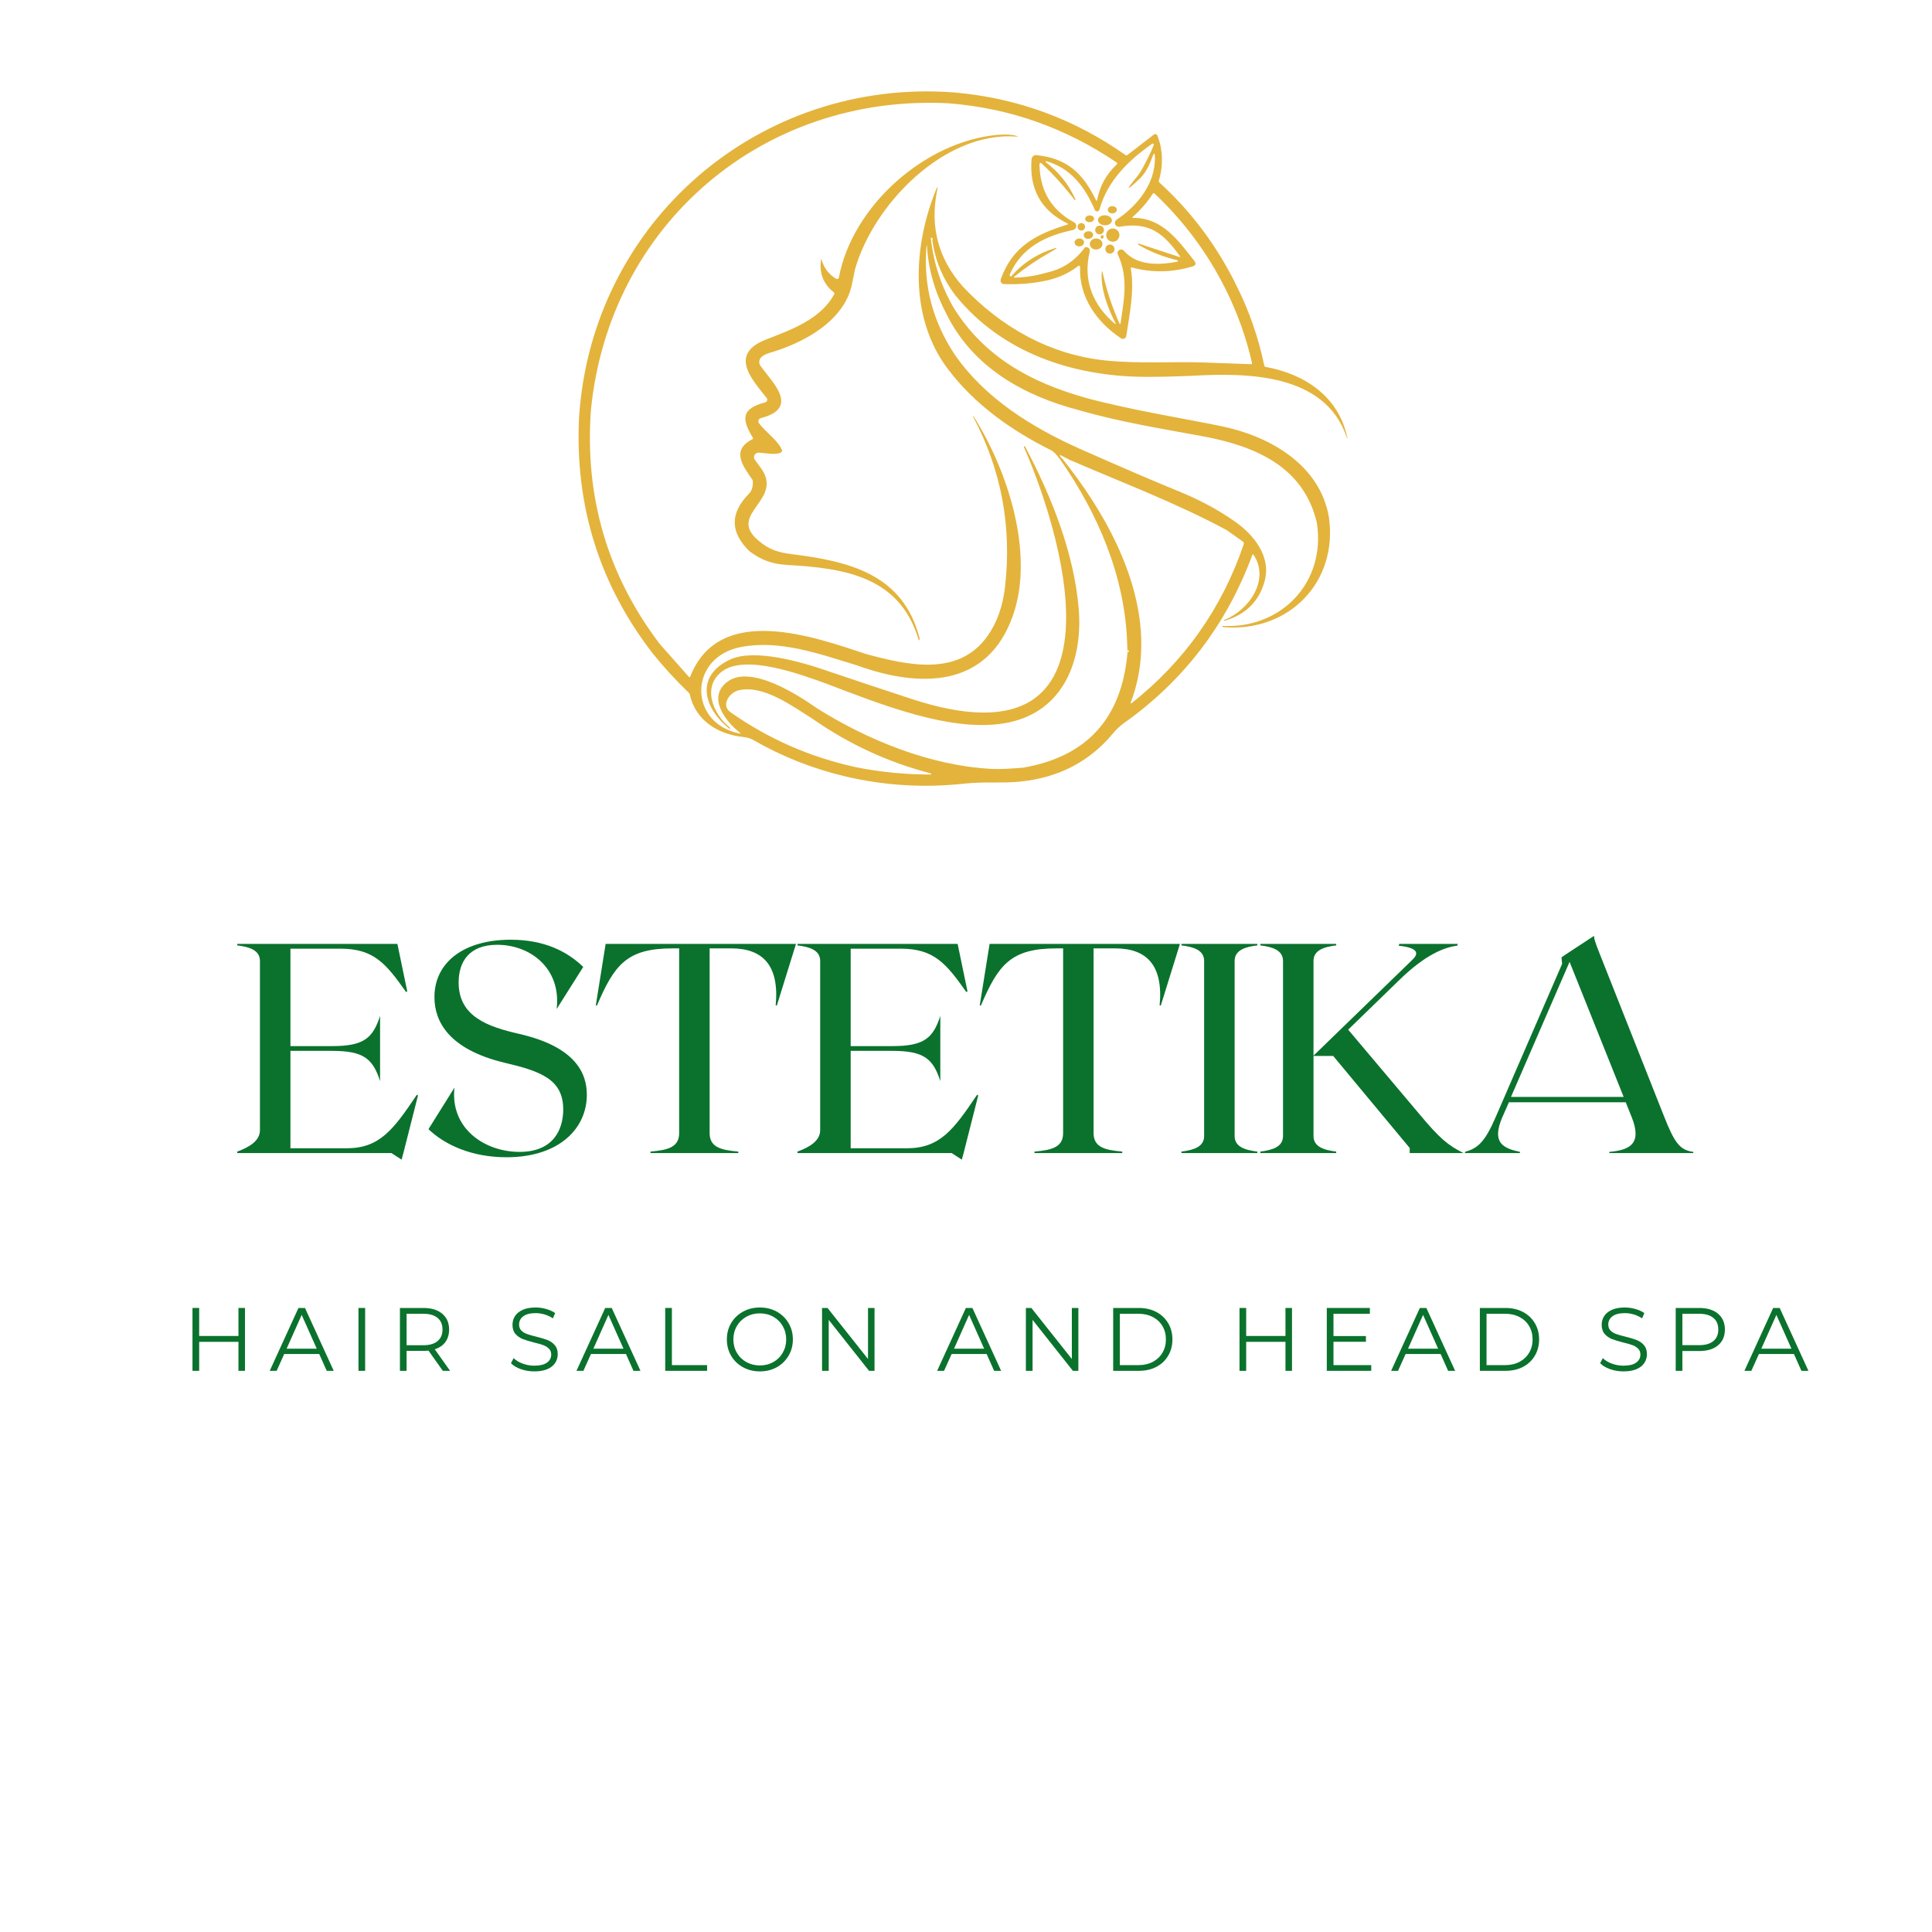 <svg xmlns="http://www.w3.org/2000/svg" xmlns:xlink="http://www.w3.org/1999/xlink" width="500" zoomAndPan="magnify" viewBox="0 0 375 375" height="500" preserveAspectRatio="xMidYMid meet" version="1.0"><defs><g/><clipPath id="df3187f4b9"><path d="M 112 17 L 261.59 17 L 261.59 152.988 L 112 152.988 Z M 112 17 " clip-rule="nonzero"/></clipPath></defs><rect x="-37.5" width="450" fill="#ffffff" y="-37.5" height="450" fill-opacity="1"/><rect x="-37.5" width="450" fill="#ffffff" y="-37.5" height="450" fill-opacity="1"/><g clip-path="url(#df3187f4b9)"><path fill="#e3b33b" d="M 145.48 107 C 141.691 103.328 141.652 99.605 145.367 95.84 C 145.906 95.293 146.164 94.496 146.129 93.438 C 146.129 93.309 146.082 93.168 146 93.055 C 144.191 90.449 141.84 87.379 146.035 85.262 C 146.176 85.188 146.203 85.098 146.129 84.965 C 143.82 81.172 143.996 79.316 148.527 78.102 C 148.77 78.035 148.926 77.824 148.926 77.582 C 148.926 77.461 148.891 77.34 148.816 77.246 C 145.82 73.52 141.469 68.723 148.676 65.91 C 153.484 64.027 159.258 62.031 161.914 57.113 C 161.988 56.965 161.973 56.848 161.832 56.734 C 159.773 55.102 158.961 52.949 159.387 50.297 C 159.387 50.277 159.406 50.27 159.422 50.27 C 159.434 50.27 159.449 50.277 159.449 50.297 C 159.879 51.965 160.832 53.238 162.305 54.117 C 162.359 54.145 162.414 54.164 162.48 54.164 C 162.648 54.164 162.785 54.043 162.824 53.887 C 165.418 39.961 179.527 27.492 193.52 26.184 C 195.066 26.043 196.289 26.102 197.215 26.352 C 197.707 26.48 197.695 26.527 197.188 26.5 C 183.227 25.543 169.578 39.664 165.973 52.207 C 165.973 52.227 165.77 53.219 165.363 55.176 C 163.879 62.355 155.895 66.598 149.473 68.461 C 148.629 68.703 148.035 69.027 147.684 69.426 C 147.48 69.66 147.371 69.957 147.371 70.262 C 147.371 70.52 147.453 70.781 147.602 70.996 C 149.898 74.23 155.355 79.176 147.684 81.152 C 147.398 81.219 147.195 81.477 147.195 81.773 C 147.195 81.914 147.238 82.055 147.324 82.164 C 148.621 83.891 151.02 85.504 151.781 87.352 C 151.836 87.488 151.797 87.637 151.688 87.73 C 150.883 88.453 148.23 87.879 147.238 87.859 C 147.148 87.859 147.055 87.871 146.973 87.898 C 146.508 88.039 146.25 88.527 146.387 88.984 C 146.414 89.078 146.453 89.16 146.508 89.242 C 146.879 89.754 147.238 90.246 147.594 90.719 C 152.41 97.062 140.941 99.68 147.203 104.914 C 149.168 106.609 150.898 107.215 153.715 107.566 C 164.762 108.949 175.277 111.391 178.48 123.859 C 178.508 123.996 178.508 124.098 178.461 124.191 C 178.398 124.32 178.352 124.312 178.305 124.184 C 174.672 111.918 163.992 110.293 152.918 109.664 C 149.852 109.496 147.77 108.719 145.48 107 Z M 210.613 44.023 C 210.613 43.625 210.289 43.301 209.891 43.301 C 209.492 43.301 209.168 43.625 209.168 44.023 C 209.168 44.422 209.492 44.746 209.891 44.746 C 210.289 44.746 210.613 44.422 210.613 44.023 Z M 212.363 42.43 C 212.344 42.066 211.945 41.789 211.473 41.809 C 210.992 41.824 210.621 42.141 210.629 42.504 C 210.648 42.875 211.047 43.152 211.531 43.125 C 212 43.105 212.383 42.789 212.363 42.43 Z M 215.82 42.809 C 215.848 42.281 215.254 41.816 214.512 41.789 C 213.762 41.75 213.133 42.16 213.113 42.699 C 213.086 43.227 213.68 43.691 214.43 43.727 C 215.172 43.754 215.801 43.348 215.82 42.809 Z M 216.773 40.703 C 216.773 40.312 216.375 40.008 215.883 40.016 C 215.402 40.016 215.012 40.34 215.023 40.73 C 215.023 41.109 215.422 41.426 215.902 41.418 C 216.395 41.406 216.781 41.094 216.773 40.703 Z M 217.281 45.637 C 217.281 44.926 216.707 44.348 215.996 44.348 C 215.289 44.348 214.715 44.926 214.715 45.637 C 214.715 46.344 215.289 46.918 215.996 46.918 C 216.707 46.918 217.281 46.344 217.281 45.637 Z M 214.273 44.645 C 214.273 44.172 213.891 43.793 213.43 43.793 C 212.957 43.793 212.578 44.172 212.578 44.645 C 212.578 45.109 212.957 45.488 213.43 45.488 C 213.891 45.488 214.273 45.109 214.273 44.645 Z M 212.168 45.547 C 212.133 45.137 211.695 44.84 211.195 44.887 C 210.688 44.934 210.316 45.297 210.352 45.703 C 210.391 46.113 210.824 46.41 211.324 46.363 C 211.824 46.324 212.195 45.953 212.168 45.547 Z M 213.918 46.316 C 213.762 46.336 213.668 46.262 213.641 46.113 C 213.613 45.98 213.641 45.871 213.727 45.758 C 213.762 45.711 213.801 45.684 213.855 45.668 C 214.004 45.609 214.16 45.695 214.207 45.844 C 214.227 45.891 214.227 45.945 214.215 46 C 214.172 46.195 214.066 46.297 213.918 46.316 Z M 213.984 47.309 C 213.965 46.715 213.391 46.262 212.715 46.289 C 212.039 46.305 211.512 46.816 211.531 47.41 C 211.559 48.004 212.121 48.461 212.797 48.43 C 213.484 48.402 214.012 47.902 213.984 47.309 Z M 216.32 48.348 C 216.32 47.863 215.922 47.465 215.438 47.465 C 214.949 47.465 214.559 47.863 214.559 48.348 C 214.559 48.832 214.949 49.23 215.438 49.23 C 215.922 49.23 216.32 48.832 216.32 48.348 Z M 210.418 47.031 C 210.398 46.613 209.98 46.277 209.473 46.297 C 208.965 46.305 208.566 46.66 208.574 47.086 C 208.594 47.504 209.008 47.836 209.52 47.82 C 210.027 47.801 210.426 47.449 210.418 47.031 Z M 158.562 137.469 C 168.391 143.648 180.484 148.574 192.266 149.23 C 194.277 149.352 196.418 149.156 198.512 149.02 C 210.938 146.895 217.711 139.461 218.84 126.734 C 218.84 126.688 218.84 126.641 218.84 126.594 C 218.82 125.926 218.801 125.258 218.773 124.574 C 218.273 111.641 213.051 99.598 205.766 89.16 C 205.172 88.465 204.785 87.785 203.934 87.352 C 196.309 83.539 189.125 78.473 183.984 71.625 C 176.441 61.652 177.25 47.855 181.633 36.953 C 181.984 36.062 182.066 36.094 181.883 37.027 C 180.473 44.051 182.141 50.25 186.883 55.621 C 194.25 63.453 203.738 68.844 214.551 69.965 C 221.102 70.633 227.133 70.168 233.211 70.344 L 242.809 70.688 C 242.977 70.699 243.051 70.613 243.012 70.445 C 241.891 65.512 240.195 60.762 237.926 56.207 C 234.441 49.191 229.848 42.996 224.129 37.594 C 223.973 37.445 223.844 37.465 223.73 37.641 C 222.656 39.285 221.379 40.75 219.914 42.047 C 219.719 42.215 219.758 42.297 220.008 42.289 C 225.621 42.289 228.699 46.668 231.82 50.641 C 232.219 51.16 232.105 51.512 231.484 51.707 C 227.559 52.895 223.629 52.969 219.684 51.918 C 219.535 51.883 219.469 51.93 219.496 52.078 C 220.211 56.539 219.258 60.863 218.609 65.215 C 218.598 65.262 218.59 65.309 218.57 65.352 C 218.441 65.688 218.062 65.863 217.719 65.734 C 217.672 65.715 217.637 65.695 217.59 65.668 C 212.918 62.578 209.379 57.645 209.648 51.781 C 209.648 51.754 209.648 51.734 209.641 51.707 C 209.602 51.605 209.492 51.539 209.379 51.578 C 209.363 51.586 209.344 51.594 209.316 51.605 C 207.637 52.914 205.691 53.832 203.496 54.367 C 200.82 54.992 197.945 55.25 194.879 55.141 C 194.5 55.129 194.203 54.824 194.203 54.441 C 194.203 54.359 194.215 54.285 194.242 54.203 C 196.531 47.875 200.969 45.52 207.109 43.617 C 207.352 43.551 207.359 43.457 207.129 43.336 C 202.051 40.832 199.754 36.676 200.227 30.887 C 200.273 30.441 200.645 30.098 201.086 30.098 C 201.117 30.098 201.145 30.109 201.172 30.109 C 207.223 30.75 210.188 33.68 212.715 38.809 C 212.836 39.043 212.918 39.031 212.965 38.773 C 213.477 36.082 214.734 33.82 216.727 31.953 C 216.902 31.797 216.895 31.648 216.691 31.508 C 206.785 24.801 195.945 20.98 184.16 20.051 C 148.047 18.168 118.23 43.633 114.691 79.648 C 113.488 96.555 117.945 111.668 128.062 125 L 133.703 131.371 C 133.816 131.504 133.906 131.484 133.973 131.328 C 139.625 116.945 157.969 123.598 168.141 126.957 C 176.074 129.09 185.969 131.43 191.637 123.504 C 193.492 120.918 194.641 117.727 195.074 113.922 C 196.426 102.184 194.344 91.137 188.832 80.781 C 188.832 80.781 188.832 80.773 188.832 80.773 C 188.832 80.754 188.848 80.746 188.859 80.746 C 188.875 80.746 188.887 80.734 188.887 80.734 C 188.906 80.727 188.922 80.727 188.922 80.734 C 195.594 91.258 200.828 107.371 196.633 119.406 C 191.648 133.711 178.406 133.508 166.336 129.145 C 159.117 126.949 151.438 124.145 143.867 125.574 C 133.566 127.531 133.582 140.41 143.57 142.375 C 143.793 142.422 143.82 142.375 143.637 142.227 C 140.809 140.039 137.121 135.262 141.281 132.262 C 145.859 128.969 155.145 135.055 158.562 137.469 Z M 197.863 151.719 C 194.352 152.062 190.887 151.691 187.375 152.082 C 179.555 152.961 171.793 152.508 164.102 150.707 C 157.785 149.215 151.816 146.855 146.203 143.629 C 145.656 143.324 145.043 143.137 144.359 143.062 C 139.457 142.57 135.027 139.918 133.898 134.824 C 133.871 134.684 133.797 134.555 133.684 134.453 C 131.176 132.051 128.832 129.488 126.652 126.781 C 116.34 113.402 111.59 98.188 112.387 81.152 C 114.785 42.996 147.5 15.012 185.32 17.953 C 197.473 19.031 208.535 23.094 218.488 30.117 C 218.598 30.191 218.699 30.184 218.801 30.109 L 223.973 26.117 C 223.992 26.102 224.008 26.09 224.039 26.082 C 224.25 25.961 224.508 26.043 224.629 26.266 C 224.641 26.285 224.648 26.305 224.656 26.332 L 225.176 27.918 C 225.723 30.285 225.641 32.66 224.938 35.055 C 224.891 35.203 224.926 35.332 225.047 35.434 C 231.293 41.129 236.293 47.836 240.066 55.566 C 242.473 60.379 244.254 65.512 245.395 70.938 C 245.422 71.098 245.512 71.188 245.672 71.219 C 253.297 72.609 259.801 76.996 261.477 84.816 C 261.59 85.328 261.551 85.336 261.383 84.844 C 257.18 72.422 242.031 72.34 231.383 72.941 C 227.723 73.09 224.656 73.164 222.176 73.148 C 208.258 73.055 194.492 68.5 185.484 57.375 C 183.012 54.156 181.5 50.566 180.965 46.613 C 181.059 46.426 181.039 46.27 180.883 46.148 C 180.863 46.129 180.836 46.113 180.809 46.113 C 180.734 46.113 180.676 46.176 180.676 46.242 C 180.676 46.25 180.676 46.25 180.676 46.262 C 181.188 50.992 182.66 55.492 185.105 59.742 C 191.117 69.352 200.133 74.242 210.824 77.246 C 219.684 79.633 229.863 81.227 237.195 82.75 C 246.457 84.68 256.16 90.18 257.93 100.32 C 259.781 113.012 250.129 122.746 237.527 121.734 C 237.414 121.723 237.332 121.688 237.277 121.633 C 237.203 121.539 237.223 121.492 237.34 121.5 C 248.785 122.047 257.398 112.957 255.602 101.488 C 253.008 90.34 243.254 86.461 233.109 84.613 C 225.168 83.156 217.199 81.859 209.445 79.621 C 198.727 76.82 188.941 71.336 183.836 61.207 C 181.547 56.93 180.25 52.543 179.945 48.031 C 179.906 47.438 179.863 47.438 179.816 48.031 C 179.223 55.512 181.074 62.457 185.355 68.887 C 191.211 77.305 200.199 82.914 209.688 87.156 C 217.516 90.625 223.891 93.363 228.801 95.367 C 232.812 97 236.379 98.91 239.508 101.102 C 243.328 103.707 246.766 107.984 245.469 112.781 C 244.402 116.688 241.836 119.258 237.758 120.473 C 237.703 120.488 237.664 120.48 237.621 120.461 C 237.535 120.414 237.535 120.371 237.629 120.332 C 242.371 118.496 246.57 112.578 243.309 107.68 C 243.207 107.531 243.133 107.539 243.078 107.707 C 238.082 121.223 229.762 132.125 218.098 140.398 C 217.375 140.918 216.691 141.559 216.059 142.32 C 211.465 147.867 205.395 150.996 197.863 151.719 Z M 166.176 148.918 C 170.902 149.871 175.73 150.336 180.66 150.336 C 180.723 150.328 180.762 150.281 180.762 150.227 C 180.762 150.18 180.734 150.133 180.688 150.121 C 172.422 147.98 164.77 144.445 157.719 139.52 C 153.875 137.125 148.203 132.867 143.387 133.98 C 141.633 134.379 139.82 136.863 141.809 138.258 C 149.203 143.453 157.328 147.004 166.176 148.918 Z M 207.555 89.227 L 205.934 88.391 C 205.691 88.262 205.637 88.316 205.766 88.559 C 205.84 88.715 205.969 88.855 206.164 88.984 C 214.125 98.918 221.406 111.73 221.527 124.758 C 221.555 128.832 220.867 132.719 219.461 136.402 C 219.461 136.41 219.449 136.43 219.449 136.438 C 219.449 136.492 219.496 136.539 219.555 136.539 C 219.582 136.539 219.598 136.531 219.617 136.512 C 229.902 128.375 237.164 118.086 241.41 105.637 C 241.473 105.453 241.41 105.238 241.242 105.117 L 238.109 102.898 C 228.316 97.613 217.746 93.648 207.555 89.227 Z M 218.84 126.594 C 218.84 126.473 218.859 126.363 218.895 126.262 C 218.906 126.215 218.949 126.188 218.988 126.188 L 218.996 126.188 L 219.008 126.195 L 219.035 126.195 L 219.035 126.207 L 219.051 126.207 L 219.051 126.215 L 219.062 126.215 L 219.062 126.223 L 219.07 126.223 L 219.07 126.234 L 219.082 126.234 L 219.082 126.25 L 219.09 126.25 L 219.09 126.281 L 219.117 126.473 L 219.117 126.484 L 219.125 126.484 L 219.125 126.492 L 219.145 126.492 L 219.145 126.504 L 219.156 126.504 L 219.156 126.492 L 219.172 126.492 L 219.172 126.484 L 219.184 126.484 Z M 159.922 132.523 C 155.477 130.945 144.773 126.93 140.227 130.27 C 136.16 133.246 138.41 138.59 141.559 141.125 C 141.633 141.18 141.68 141.254 141.699 141.336 C 141.719 141.477 141.672 141.504 141.559 141.422 C 136.52 137.441 134.863 131.188 141.746 128.004 C 146.406 125.852 155.512 128.434 160.793 130.289 C 166.102 132.086 171.484 133.879 176.941 135.668 C 218.848 149.398 207.211 106.137 198.754 86.805 C 198.699 86.684 198.734 86.629 198.863 86.629 C 198.938 86.629 198.984 86.656 199.004 86.73 C 199.023 86.766 199.031 86.793 199.039 86.812 C 204.09 96.367 208.461 107.297 209.371 118.098 C 210.215 128.023 206.543 137.949 195.816 140.223 C 184.875 142.535 170.188 136.383 159.922 132.523 Z M 223.461 29.309 L 223.934 28.16 C 223.945 28.133 223.953 28.105 223.953 28.074 C 223.953 27.965 223.859 27.863 223.742 27.863 C 223.703 27.863 223.656 27.883 223.621 27.91 C 218.988 31.176 214.949 35.098 213.402 40.684 C 213.344 40.887 213.16 41.035 212.945 41.035 C 212.754 41.035 212.586 40.926 212.512 40.75 C 210.641 36.406 207.906 32.641 203.098 31.285 C 203.09 31.277 203.078 31.277 203.062 31.277 C 202.996 31.277 202.941 31.332 202.941 31.398 C 202.941 31.445 202.961 31.48 202.996 31.5 C 205.535 33.402 207.445 35.805 208.742 38.699 C 208.75 38.719 208.758 38.727 208.758 38.746 C 208.758 38.801 208.711 38.848 208.656 38.848 C 208.621 38.848 208.594 38.828 208.574 38.801 C 206.676 36.316 204.582 33.984 202.312 31.832 C 201.93 31.473 201.746 31.547 201.766 32.074 C 201.895 37.113 204.125 40.805 208.48 43.152 C 208.582 43.207 208.668 43.281 208.742 43.375 C 209.008 43.727 208.934 44.238 208.582 44.496 C 208.492 44.57 208.379 44.617 208.27 44.645 C 202.922 45.77 198.355 47.984 196 53.238 C 195.938 53.375 195.984 53.508 196.133 53.645 C 196.148 53.664 196.176 53.672 196.207 53.672 C 196.234 53.672 196.262 53.664 196.277 53.637 C 198.328 51.289 200.801 49.59 203.719 48.523 C 205.461 47.883 205.527 48.023 203.914 48.934 C 201.449 50.316 199.113 51.891 196.91 53.664 C 196.723 53.812 196.742 53.887 196.992 53.887 C 199.098 53.832 201.145 53.508 203.125 52.922 C 206.184 52.262 208.641 50.668 210.484 48.133 C 210.574 48.012 210.734 47.949 210.891 47.969 C 211.426 48.051 211.621 48.387 211.484 48.98 C 210.16 54.488 212.207 59.34 216.449 62.887 C 216.469 62.895 216.477 62.902 216.496 62.902 C 216.531 62.902 216.559 62.875 216.559 62.84 C 216.559 62.828 216.559 62.812 216.551 62.801 C 215.07 59.898 213.566 56.074 213.863 52.746 C 213.863 52.746 213.863 52.734 213.863 52.734 C 213.863 52.699 213.891 52.672 213.93 52.672 C 213.957 52.672 213.984 52.699 213.984 52.734 C 214.734 56.168 215.82 59.48 217.238 62.68 C 217.375 62.988 217.469 62.977 217.516 62.652 C 218.117 58.367 219.109 53.953 216.957 49.379 C 216.867 49.172 216.883 48.922 217.023 48.738 C 217.199 48.488 217.449 48.387 217.785 48.449 C 217.93 48.477 218.051 48.543 218.152 48.664 C 220.703 51.641 225.027 51.473 228.531 50.789 C 228.594 50.777 228.641 50.715 228.641 50.648 C 228.641 50.582 228.594 50.52 228.531 50.508 C 225.844 49.887 223.316 48.895 220.934 47.504 C 220.906 47.484 220.879 47.449 220.879 47.402 C 220.879 47.336 220.934 47.289 221 47.289 C 221.008 47.289 221.027 47.289 221.035 47.289 L 228.891 49.871 C 229.098 49.934 229.133 49.887 229.012 49.711 C 225.883 45.352 223.148 42.984 217.293 44.016 C 217.246 44.023 217.199 44.023 217.164 44.023 C 216.746 44.023 216.402 43.68 216.402 43.262 C 216.402 43.012 216.531 42.773 216.746 42.633 C 220.777 39.961 224.223 35.676 224.176 30.602 C 224.168 29.578 223.992 29.551 223.648 30.516 C 222.973 32.391 222.176 33.781 221.23 34.672 C 218.551 37.223 218.387 37.066 220.75 34.219 C 221.379 33.457 222.285 31.824 223.461 29.309 Z M 223.461 29.309 " fill-opacity="1" fill-rule="evenodd"/></g><g fill="#0a722d" fill-opacity="1"><g transform="translate(45.178, 223.81)"><g><path d="M 35.727 -11.309 C 31.203 -4.582 28.535 -0.93 22.098 -0.93 L 11.195 -0.93 L 11.195 -19.836 L 19.312 -19.836 C 25.461 -19.836 27.199 -18.27 28.594 -13.977 L 28.594 -26.621 C 27.199 -22.328 25.461 -20.762 19.312 -20.762 L 11.195 -20.762 L 11.195 -39.672 L 20.938 -39.672 C 27.375 -39.672 29.754 -36.77 33.637 -31.262 L 33.871 -31.375 L 31.957 -40.598 L 0.871 -40.598 L 0.871 -40.309 C 3.246 -40.02 5.277 -39.379 5.277 -37.293 L 5.277 -4.465 C 5.277 -2.379 3.246 -1.16 0.871 -0.289 L 0.871 0 L 30.797 0 L 32.77 1.277 L 33.117 0 L 35.957 -11.195 Z M 35.727 -11.309 "/></g></g></g><g fill="#0a722d" fill-opacity="1"><g transform="translate(80.845, 223.81)"><g><path d="M 19.895 -23.141 C 13.805 -24.531 8.176 -26.504 8.176 -33.117 C 8.176 -37.059 10.148 -40.426 15.66 -40.426 C 22.156 -40.426 28.129 -35.785 27.199 -27.953 L 32.363 -36.133 C 29.289 -39.09 24.883 -41.41 18.27 -41.41 C 9.164 -41.41 3.48 -37.004 3.48 -30.273 C 3.48 -25.578 6.207 -20.125 17.168 -17.516 C 24.07 -15.891 28.477 -14.324 28.477 -8.469 C 28.477 -4.699 26.68 -0.23 20.008 -0.23 C 13.109 -0.23 6.496 -4.871 7.367 -12.703 L 2.32 -4.641 C 5.453 -1.625 10.672 0.812 17.457 0.812 C 27.664 0.812 33.059 -4.754 33.059 -11.309 C 33.059 -15.371 31.027 -20.59 19.895 -23.141 Z M 19.895 -23.141 "/></g></g></g><g fill="#0a722d" fill-opacity="1"><g transform="translate(115.063, 223.81)"><g><path d="M 39.438 -40.598 L 2.492 -40.598 L 0.578 -28.652 L 0.812 -28.652 C 4.176 -36.539 6.613 -39.727 15.426 -39.727 L 16.762 -39.727 L 16.762 -3.887 C 16.762 -1.219 14.73 -0.578 11.195 -0.289 L 11.195 0 L 28.246 0 L 28.246 -0.289 C 24.707 -0.578 22.676 -1.219 22.676 -3.887 L 22.676 -39.727 L 26.91 -39.727 C 32.883 -39.727 36.25 -36.539 35.496 -28.652 L 35.727 -28.652 Z M 39.438 -40.598 "/></g></g></g><g fill="#0a722d" fill-opacity="1"><g transform="translate(153.92, 223.81)"><g><path d="M 35.727 -11.309 C 31.203 -4.582 28.535 -0.93 22.098 -0.93 L 11.195 -0.93 L 11.195 -19.836 L 19.312 -19.836 C 25.461 -19.836 27.199 -18.27 28.594 -13.977 L 28.594 -26.621 C 27.199 -22.328 25.461 -20.762 19.312 -20.762 L 11.195 -20.762 L 11.195 -39.672 L 20.938 -39.672 C 27.375 -39.672 29.754 -36.77 33.637 -31.262 L 33.871 -31.375 L 31.957 -40.598 L 0.871 -40.598 L 0.871 -40.309 C 3.246 -40.02 5.277 -39.379 5.277 -37.293 L 5.277 -4.465 C 5.277 -2.379 3.246 -1.16 0.871 -0.289 L 0.871 0 L 30.797 0 L 32.77 1.277 L 33.117 0 L 35.957 -11.195 Z M 35.727 -11.309 "/></g></g></g><g fill="#0a722d" fill-opacity="1"><g transform="translate(189.588, 223.81)"><g><path d="M 39.438 -40.598 L 2.492 -40.598 L 0.578 -28.652 L 0.812 -28.652 C 4.176 -36.539 6.613 -39.727 15.426 -39.727 L 16.762 -39.727 L 16.762 -3.887 C 16.762 -1.219 14.73 -0.578 11.195 -0.289 L 11.195 0 L 28.246 0 L 28.246 -0.289 C 24.707 -0.578 22.676 -1.219 22.676 -3.887 L 22.676 -39.727 L 26.91 -39.727 C 32.883 -39.727 36.25 -36.539 35.496 -28.652 L 35.727 -28.652 Z M 39.438 -40.598 "/></g></g></g><g fill="#0a722d" fill-opacity="1"><g transform="translate(228.445, 223.81)"><g><path d="M 0.871 0 L 15.602 0 L 15.602 -0.289 C 13.223 -0.578 11.195 -1.219 11.195 -3.305 L 11.195 -37.293 C 11.195 -39.379 13.223 -40.02 15.602 -40.309 L 15.602 -40.598 L 0.871 -40.598 L 0.871 -40.309 C 3.246 -40.02 5.277 -39.379 5.277 -37.293 L 5.277 -3.305 C 5.277 -1.219 3.246 -0.578 0.871 -0.289 Z M 0.871 0 "/></g></g></g><g fill="#0a722d" fill-opacity="1"><g transform="translate(243.756, 223.81)"><g><path d="M 40.309 0 C 37.293 -1.508 35.668 -2.844 31.668 -7.656 L 17.922 -23.953 L 27.84 -33.582 C 32.941 -38.566 36.656 -39.961 39.09 -40.25 L 39.207 -40.598 L 27.84 -40.598 L 27.723 -40.25 C 32.016 -39.785 31.434 -38.512 30.332 -37.465 L 11.195 -18.906 L 11.195 -37.293 C 11.195 -39.379 13.223 -40.02 15.602 -40.309 L 15.602 -40.598 L 0.871 -40.598 L 0.871 -40.309 C 3.246 -40.02 5.277 -39.379 5.277 -37.293 L 5.277 -3.305 C 5.277 -1.219 3.246 -0.578 0.871 -0.289 L 0.871 0 L 15.602 0 L 15.602 -0.289 C 13.223 -0.578 11.195 -1.219 11.195 -3.305 L 11.195 -18.848 L 15.02 -18.848 L 29.867 -0.984 L 29.867 0 Z M 40.309 0 "/></g></g></g><g fill="#0a722d" fill-opacity="1"><g transform="translate(283.193, 223.81)"><g><path d="M 39.727 -7.309 L 27.492 -38.219 C 26.273 -41.234 26.215 -41.699 26.215 -42.164 L 20.82 -38.625 L 19.895 -37.988 L 20.008 -36.711 L 7.133 -7.02 C 4.988 -2.031 3.598 -0.93 1.16 -0.23 L 1.16 0 L 11.832 0 L 11.832 -0.23 C 8.582 -0.93 6.266 -1.973 8.41 -6.961 L 9.688 -9.859 L 32.363 -9.859 L 33.523 -6.961 C 35.551 -1.855 33.234 -0.578 29.172 -0.23 L 29.172 0 L 45.469 0 L 45.469 -0.23 C 42.859 -0.578 41.816 -1.973 39.727 -7.309 Z M 10.09 -10.902 L 21.461 -37.117 L 31.957 -10.902 Z M 10.09 -10.902 "/></g></g></g><g fill="#0a722d" fill-opacity="1"><g transform="translate(35.378, 266.078)"><g><path d="M 12.172 -12.203 L 12.172 0 L 10.906 0 L 10.906 -5.625 L 3.281 -5.625 L 3.281 0 L 1.984 0 L 1.984 -12.203 L 3.281 -12.203 L 3.281 -6.766 L 10.906 -6.766 L 10.906 -12.203 Z M 12.172 -12.203 "/></g></g></g><g fill="#0a722d" fill-opacity="1"><g transform="translate(52.322, 266.078)"><g><path d="M 9.641 -3.266 L 2.844 -3.266 L 1.375 0 L 0.031 0 L 5.609 -12.203 L 6.875 -12.203 L 12.453 0 L 11.094 0 Z M 9.156 -4.297 L 6.234 -10.859 L 3.312 -4.297 Z M 9.156 -4.297 "/></g></g></g><g fill="#0a722d" fill-opacity="1"><g transform="translate(67.594, 266.078)"><g><path d="M 1.984 -12.203 L 3.281 -12.203 L 3.281 0 L 1.984 0 Z M 1.984 -12.203 "/></g></g></g><g fill="#0a722d" fill-opacity="1"><g transform="translate(75.64, 266.078)"><g><path d="M 10.312 0 L 7.531 -3.922 C 7.219 -3.891 6.891 -3.875 6.547 -3.875 L 3.281 -3.875 L 3.281 0 L 1.984 0 L 1.984 -12.203 L 6.547 -12.203 C 8.109 -12.203 9.328 -11.828 10.203 -11.078 C 11.086 -10.336 11.531 -9.316 11.531 -8.016 C 11.531 -7.055 11.289 -6.25 10.812 -5.594 C 10.332 -4.938 9.645 -4.469 8.75 -4.188 L 11.719 0 Z M 6.516 -4.969 C 7.723 -4.969 8.645 -5.234 9.281 -5.766 C 9.926 -6.297 10.25 -7.047 10.25 -8.016 C 10.25 -9.004 9.926 -9.758 9.281 -10.281 C 8.645 -10.812 7.723 -11.078 6.516 -11.078 L 3.281 -11.078 L 3.281 -4.969 Z M 6.516 -4.969 "/></g></g></g><g fill="#0a722d" fill-opacity="1"><g transform="translate(91.016, 266.078)"><g/></g></g><g fill="#0a722d" fill-opacity="1"><g transform="translate(98.365, 266.078)"><g><path d="M 5.344 0.109 C 4.438 0.109 3.566 -0.035 2.734 -0.328 C 1.91 -0.617 1.27 -1.004 0.812 -1.484 L 1.328 -2.469 C 1.766 -2.031 2.348 -1.676 3.078 -1.406 C 3.816 -1.133 4.57 -1 5.344 -1 C 6.438 -1 7.254 -1.195 7.797 -1.594 C 8.348 -1.988 8.625 -2.508 8.625 -3.156 C 8.625 -3.645 8.473 -4.031 8.172 -4.312 C 7.879 -4.602 7.52 -4.828 7.094 -4.984 C 6.664 -5.148 6.066 -5.32 5.297 -5.5 C 4.379 -5.738 3.645 -5.961 3.094 -6.172 C 2.551 -6.391 2.082 -6.719 1.688 -7.156 C 1.301 -7.602 1.109 -8.203 1.109 -8.953 C 1.109 -9.566 1.27 -10.125 1.594 -10.625 C 1.926 -11.133 2.426 -11.539 3.094 -11.844 C 3.77 -12.145 4.609 -12.297 5.609 -12.297 C 6.305 -12.297 6.988 -12.195 7.656 -12 C 8.32 -11.812 8.898 -11.551 9.391 -11.219 L 8.953 -10.188 C 8.441 -10.531 7.895 -10.785 7.312 -10.953 C 6.738 -11.117 6.172 -11.203 5.609 -11.203 C 4.535 -11.203 3.727 -10.992 3.188 -10.578 C 2.656 -10.172 2.391 -9.641 2.391 -8.984 C 2.391 -8.504 2.535 -8.113 2.828 -7.812 C 3.129 -7.52 3.5 -7.297 3.938 -7.141 C 4.383 -6.984 4.988 -6.812 5.75 -6.625 C 6.645 -6.406 7.367 -6.188 7.922 -5.969 C 8.473 -5.75 8.938 -5.422 9.312 -4.984 C 9.695 -4.555 9.891 -3.969 9.891 -3.219 C 9.891 -2.602 9.723 -2.039 9.391 -1.531 C 9.066 -1.031 8.562 -0.629 7.875 -0.328 C 7.188 -0.035 6.344 0.109 5.344 0.109 Z M 5.344 0.109 "/></g></g></g><g fill="#0a722d" fill-opacity="1"><g transform="translate(111.862, 266.078)"><g><path d="M 9.641 -3.266 L 2.844 -3.266 L 1.375 0 L 0.031 0 L 5.609 -12.203 L 6.875 -12.203 L 12.453 0 L 11.094 0 Z M 9.156 -4.297 L 6.234 -10.859 L 3.312 -4.297 Z M 9.156 -4.297 "/></g></g></g><g fill="#0a722d" fill-opacity="1"><g transform="translate(127.134, 266.078)"><g><path d="M 1.984 -12.203 L 3.281 -12.203 L 3.281 -1.109 L 10.109 -1.109 L 10.109 0 L 1.984 0 Z M 1.984 -12.203 "/></g></g></g><g fill="#0a722d" fill-opacity="1"><g transform="translate(140.177, 266.078)"><g><path d="M 7.312 0.109 C 6.102 0.109 5.008 -0.16 4.031 -0.703 C 3.051 -1.242 2.285 -1.984 1.734 -2.922 C 1.18 -3.867 0.906 -4.926 0.906 -6.094 C 0.906 -7.27 1.18 -8.328 1.734 -9.266 C 2.285 -10.203 3.051 -10.941 4.031 -11.484 C 5.008 -12.023 6.102 -12.297 7.312 -12.297 C 8.52 -12.297 9.609 -12.031 10.578 -11.5 C 11.547 -10.969 12.312 -10.227 12.875 -9.281 C 13.438 -8.332 13.719 -7.27 13.719 -6.094 C 13.719 -4.926 13.438 -3.867 12.875 -2.922 C 12.312 -1.973 11.547 -1.227 10.578 -0.688 C 9.609 -0.156 8.52 0.109 7.312 0.109 Z M 7.312 -1.047 C 8.281 -1.047 9.148 -1.266 9.922 -1.703 C 10.703 -2.141 11.312 -2.742 11.75 -3.516 C 12.195 -4.285 12.422 -5.145 12.422 -6.094 C 12.422 -7.051 12.195 -7.914 11.75 -8.688 C 11.312 -9.457 10.703 -10.062 9.922 -10.5 C 9.148 -10.938 8.281 -11.156 7.312 -11.156 C 6.352 -11.156 5.477 -10.938 4.688 -10.5 C 3.906 -10.062 3.289 -9.457 2.844 -8.688 C 2.395 -7.914 2.172 -7.051 2.172 -6.094 C 2.172 -5.145 2.395 -4.285 2.844 -3.516 C 3.289 -2.742 3.906 -2.141 4.688 -1.703 C 5.477 -1.266 6.352 -1.047 7.312 -1.047 Z M 7.312 -1.047 "/></g></g></g><g fill="#0a722d" fill-opacity="1"><g transform="translate(157.574, 266.078)"><g><path d="M 12.172 -12.203 L 12.172 0 L 11.109 0 L 3.281 -9.891 L 3.281 0 L 1.984 0 L 1.984 -12.203 L 3.047 -12.203 L 10.906 -2.297 L 10.906 -12.203 Z M 12.172 -12.203 "/></g></g></g><g fill="#0a722d" fill-opacity="1"><g transform="translate(174.518, 266.078)"><g/></g></g><g fill="#0a722d" fill-opacity="1"><g transform="translate(181.867, 266.078)"><g><path d="M 9.641 -3.266 L 2.844 -3.266 L 1.375 0 L 0.031 0 L 5.609 -12.203 L 6.875 -12.203 L 12.453 0 L 11.094 0 Z M 9.156 -4.297 L 6.234 -10.859 L 3.312 -4.297 Z M 9.156 -4.297 "/></g></g></g><g fill="#0a722d" fill-opacity="1"><g transform="translate(197.139, 266.078)"><g><path d="M 12.172 -12.203 L 12.172 0 L 11.109 0 L 3.281 -9.891 L 3.281 0 L 1.984 0 L 1.984 -12.203 L 3.047 -12.203 L 10.906 -2.297 L 10.906 -12.203 Z M 12.172 -12.203 "/></g></g></g><g fill="#0a722d" fill-opacity="1"><g transform="translate(214.084, 266.078)"><g><path d="M 1.984 -12.203 L 6.953 -12.203 C 8.242 -12.203 9.379 -11.941 10.359 -11.422 C 11.348 -10.898 12.113 -10.176 12.656 -9.25 C 13.207 -8.332 13.484 -7.281 13.484 -6.094 C 13.484 -4.914 13.207 -3.863 12.656 -2.938 C 12.113 -2.008 11.348 -1.285 10.359 -0.766 C 9.379 -0.254 8.242 0 6.953 0 L 1.984 0 Z M 6.875 -1.109 C 7.945 -1.109 8.883 -1.32 9.688 -1.75 C 10.488 -2.176 11.109 -2.766 11.547 -3.516 C 11.992 -4.266 12.219 -5.125 12.219 -6.094 C 12.219 -7.07 11.992 -7.938 11.547 -8.688 C 11.109 -9.438 10.488 -10.02 9.688 -10.438 C 8.883 -10.863 7.945 -11.078 6.875 -11.078 L 3.281 -11.078 L 3.281 -1.109 Z M 6.875 -1.109 "/></g></g></g><g fill="#0a722d" fill-opacity="1"><g transform="translate(231.254, 266.078)"><g/></g></g><g fill="#0a722d" fill-opacity="1"><g transform="translate(238.603, 266.078)"><g><path d="M 12.172 -12.203 L 12.172 0 L 10.906 0 L 10.906 -5.625 L 3.281 -5.625 L 3.281 0 L 1.984 0 L 1.984 -12.203 L 3.281 -12.203 L 3.281 -6.766 L 10.906 -6.766 L 10.906 -12.203 Z M 12.172 -12.203 "/></g></g></g><g fill="#0a722d" fill-opacity="1"><g transform="translate(255.547, 266.078)"><g><path d="M 10.609 -1.109 L 10.609 0 L 1.984 0 L 1.984 -12.203 L 10.344 -12.203 L 10.344 -11.078 L 3.281 -11.078 L 3.281 -6.75 L 9.578 -6.75 L 9.578 -5.641 L 3.281 -5.641 L 3.281 -1.109 Z M 10.609 -1.109 "/></g></g></g><g fill="#0a722d" fill-opacity="1"><g transform="translate(269.984, 266.078)"><g><path d="M 9.641 -3.266 L 2.844 -3.266 L 1.375 0 L 0.031 0 L 5.609 -12.203 L 6.875 -12.203 L 12.453 0 L 11.094 0 Z M 9.156 -4.297 L 6.234 -10.859 L 3.312 -4.297 Z M 9.156 -4.297 "/></g></g></g><g fill="#0a722d" fill-opacity="1"><g transform="translate(285.256, 266.078)"><g><path d="M 1.984 -12.203 L 6.953 -12.203 C 8.242 -12.203 9.379 -11.941 10.359 -11.422 C 11.348 -10.898 12.113 -10.176 12.656 -9.25 C 13.207 -8.332 13.484 -7.281 13.484 -6.094 C 13.484 -4.914 13.207 -3.863 12.656 -2.938 C 12.113 -2.008 11.348 -1.285 10.359 -0.766 C 9.379 -0.254 8.242 0 6.953 0 L 1.984 0 Z M 6.875 -1.109 C 7.945 -1.109 8.883 -1.32 9.688 -1.75 C 10.488 -2.176 11.109 -2.766 11.547 -3.516 C 11.992 -4.266 12.219 -5.125 12.219 -6.094 C 12.219 -7.07 11.992 -7.938 11.547 -8.688 C 11.109 -9.438 10.488 -10.02 9.688 -10.438 C 8.883 -10.863 7.945 -11.078 6.875 -11.078 L 3.281 -11.078 L 3.281 -1.109 Z M 6.875 -1.109 "/></g></g></g><g fill="#0a722d" fill-opacity="1"><g transform="translate(302.426, 266.078)"><g/></g></g><g fill="#0a722d" fill-opacity="1"><g transform="translate(309.775, 266.078)"><g><path d="M 5.344 0.109 C 4.438 0.109 3.566 -0.035 2.734 -0.328 C 1.91 -0.617 1.27 -1.004 0.812 -1.484 L 1.328 -2.469 C 1.766 -2.031 2.348 -1.676 3.078 -1.406 C 3.816 -1.133 4.57 -1 5.344 -1 C 6.438 -1 7.254 -1.195 7.797 -1.594 C 8.348 -1.988 8.625 -2.508 8.625 -3.156 C 8.625 -3.645 8.473 -4.031 8.172 -4.312 C 7.879 -4.602 7.52 -4.828 7.094 -4.984 C 6.664 -5.148 6.066 -5.32 5.297 -5.5 C 4.379 -5.738 3.645 -5.961 3.094 -6.172 C 2.551 -6.391 2.082 -6.719 1.688 -7.156 C 1.301 -7.602 1.109 -8.203 1.109 -8.953 C 1.109 -9.566 1.27 -10.125 1.594 -10.625 C 1.926 -11.133 2.426 -11.539 3.094 -11.844 C 3.77 -12.145 4.609 -12.297 5.609 -12.297 C 6.305 -12.297 6.988 -12.195 7.656 -12 C 8.32 -11.812 8.898 -11.551 9.391 -11.219 L 8.953 -10.188 C 8.441 -10.531 7.895 -10.785 7.312 -10.953 C 6.738 -11.117 6.172 -11.203 5.609 -11.203 C 4.535 -11.203 3.727 -10.992 3.188 -10.578 C 2.656 -10.172 2.391 -9.641 2.391 -8.984 C 2.391 -8.504 2.535 -8.113 2.828 -7.812 C 3.129 -7.52 3.5 -7.297 3.938 -7.141 C 4.383 -6.984 4.988 -6.812 5.75 -6.625 C 6.645 -6.406 7.367 -6.188 7.922 -5.969 C 8.473 -5.75 8.938 -5.422 9.312 -4.984 C 9.695 -4.555 9.891 -3.969 9.891 -3.219 C 9.891 -2.602 9.723 -2.039 9.391 -1.531 C 9.066 -1.031 8.562 -0.629 7.875 -0.328 C 7.188 -0.035 6.344 0.109 5.344 0.109 Z M 5.344 0.109 "/></g></g></g><g fill="#0a722d" fill-opacity="1"><g transform="translate(323.271, 266.078)"><g><path d="M 6.547 -12.203 C 8.109 -12.203 9.328 -11.828 10.203 -11.078 C 11.086 -10.336 11.531 -9.316 11.531 -8.016 C 11.531 -6.711 11.086 -5.691 10.203 -4.953 C 9.328 -4.211 8.109 -3.844 6.547 -3.844 L 3.281 -3.844 L 3.281 0 L 1.984 0 L 1.984 -12.203 Z M 6.516 -4.984 C 7.723 -4.984 8.645 -5.242 9.281 -5.766 C 9.926 -6.297 10.25 -7.047 10.25 -8.016 C 10.25 -9.004 9.926 -9.758 9.281 -10.281 C 8.645 -10.812 7.723 -11.078 6.516 -11.078 L 3.281 -11.078 L 3.281 -4.984 Z M 6.516 -4.984 "/></g></g></g><g fill="#0a722d" fill-opacity="1"><g transform="translate(338.561, 266.078)"><g><path d="M 9.641 -3.266 L 2.844 -3.266 L 1.375 0 L 0.031 0 L 5.609 -12.203 L 6.875 -12.203 L 12.453 0 L 11.094 0 Z M 9.156 -4.297 L 6.234 -10.859 L 3.312 -4.297 Z M 9.156 -4.297 "/></g></g></g></svg>